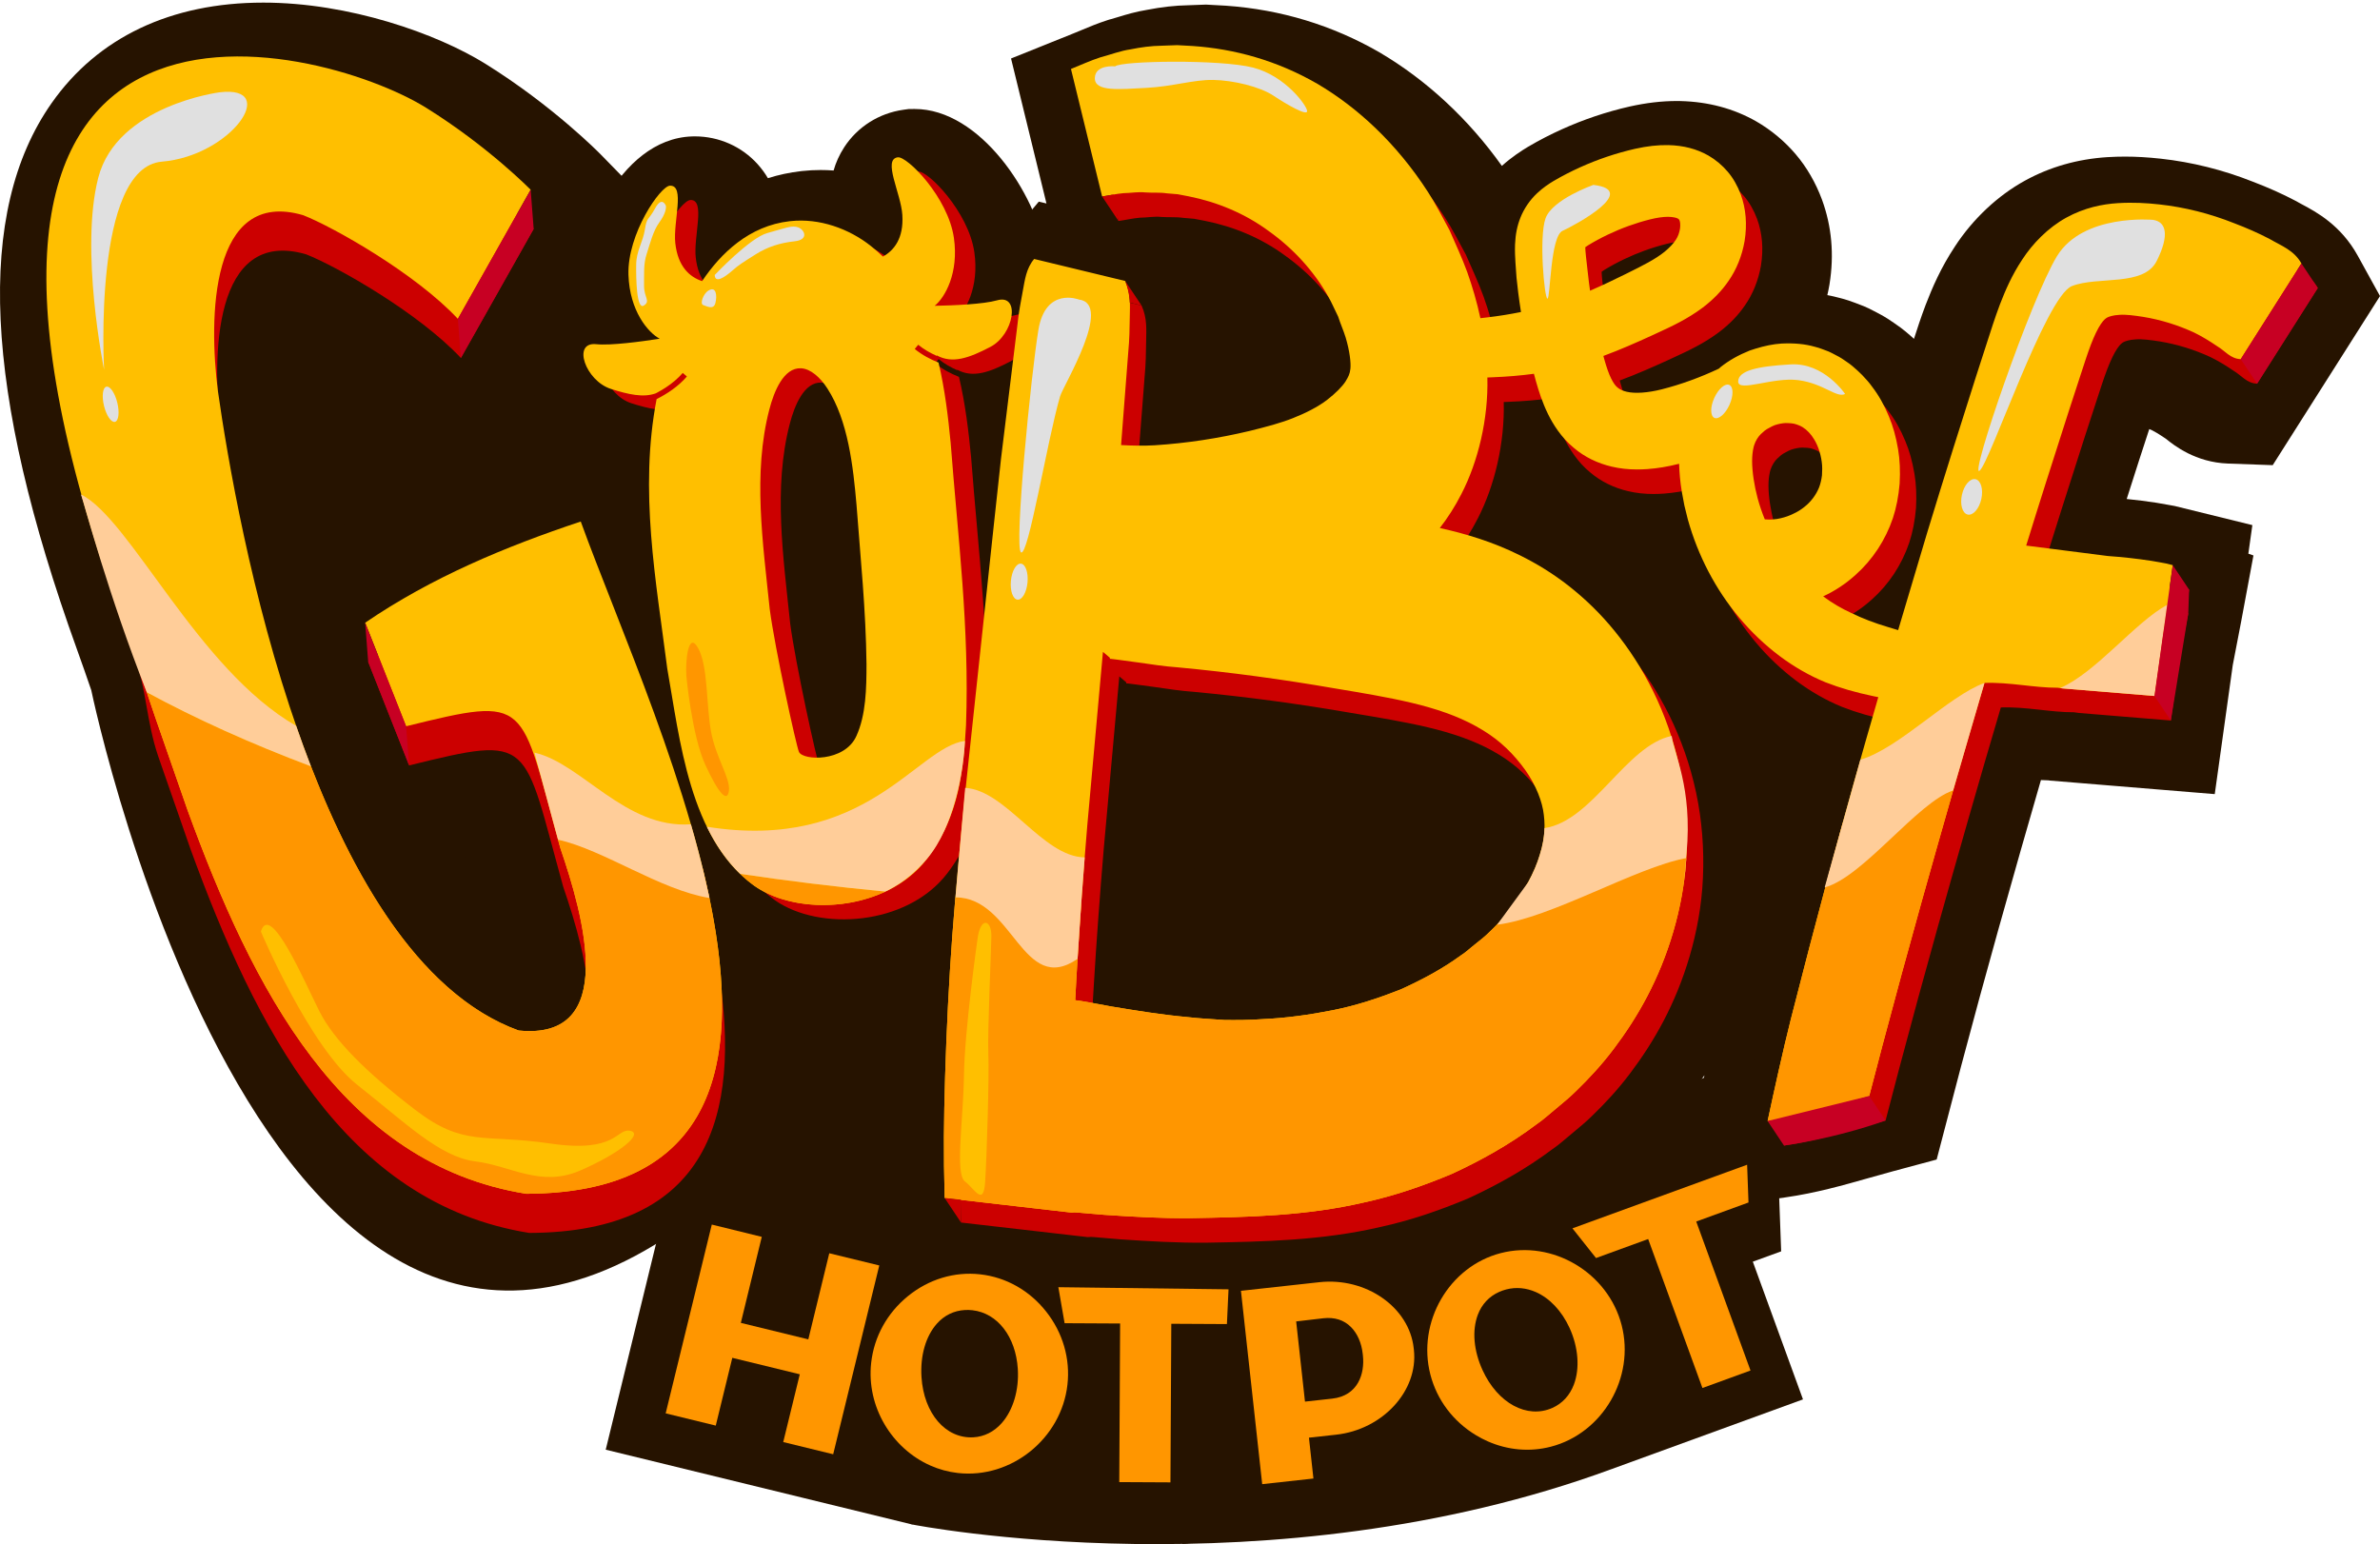 <svg width="507" height="329" viewBox="0 0 507 329" fill="none" xmlns="http://www.w3.org/2000/svg">
<path d="M42.504 39.676L51.628 153.734L113.98 210.002L156.562 255.626L257.969 257.453L386.958 197.836L402.124 133.979L302.556 64.769L274.846 47.602L217.031 62.28L148.604 50.138L96.29 29.676L42.504 39.676Z" fill="#261300"/>
<path d="M109.533 195.427C108.877 192.727 107.901 189.352 106.462 185.17L106.298 184.695L106.163 184.211C105.389 181.423 104.705 178.878 104.081 176.561C103.406 174.054 102.688 171.378 102.033 169.139C99.581 169.679 96.749 170.379 94.516 170.93L92.838 171.344C97.866 181.551 103.459 189.892 109.533 195.427Z" fill="#261300"/>
<path d="M94.517 170.93C96.75 170.379 99.581 169.679 102.034 169.139C102.687 171.378 103.406 174.054 104.082 176.561C104.705 178.878 105.388 181.422 106.164 184.211L106.298 184.695L106.462 185.17C107.901 189.352 108.877 192.727 109.534 195.427C103.459 189.892 97.866 181.55 92.839 171.344L94.517 170.93ZM162.28 246.961C162.513 246.636 162.742 246.307 162.967 245.976C184.175 214.751 163.435 161.912 148.29 123.333C145.953 117.382 143.748 111.76 142.047 107.062L136.531 91.817L121.148 96.936C102.291 103.212 87.508 110.044 74.88 118.334C72.202 106.945 70.014 95.216 68.369 83.703C67.513 76.97 67.637 71.346 68.139 67.632C74.501 71.066 84.073 77.168 89.007 82.447L104.505 99.034L136.734 41.879L128.015 32.951C127.605 32.532 117.807 22.566 103.467 13.63C93.026 7.122 74.327 0.557 56.087 0.557C36.422 0.557 20.832 7.958 11.001 21.958C-5.276 45.142 -3.506 83.229 16.412 138.395C17.421 141.189 18.425 144.07 19.443 147.04C19.443 147.04 60.702 346.915 162.28 246.961Z" fill="#261300"/>
<path d="M263.553 67.81C263.758 69.851 263.719 71.592 263.689 72.928L263.673 73.823C263.638 76.189 263.601 78.852 263.345 81.648C264.828 81.364 266.31 81.045 267.787 80.692C269.14 80.371 270.497 80.004 271.851 79.63C272.63 79.397 273.414 79.155 274.037 78.927C274.02 78.891 274.003 78.855 273.986 78.819C273.774 78.367 273.484 77.748 273.361 77.532C271.581 74.384 269.038 71.595 265.972 69.406L265.718 69.22C265.037 68.715 264.313 68.244 263.553 67.81ZM375.617 159.853C375.843 160.756 376.053 161.662 376.248 162.576C376.907 165.637 377.392 168.761 377.7 171.926C378.545 168.863 379.426 165.707 380.351 162.431C378.744 161.649 377.165 160.788 375.617 159.853ZM268.374 201.242C270.241 201.242 271.675 201.2 272.887 201.109L273.422 201.076C277.123 200.919 281.103 200.411 285.587 199.52C288.69 198.904 292.054 197.873 296.143 196.281C299.933 194.55 302.835 192.914 305.25 191.146L305.769 190.768L305.916 190.677C305.992 190.612 306.067 190.548 306.143 190.483C306.641 190.065 307.143 189.649 307.655 189.252L308.29 188.739C308.527 188.55 308.767 188.365 308.986 188.177L309.221 187.952C310.441 186.802 311.36 185.815 312.034 184.935L312.145 184.792C313.927 182.518 314.955 180.371 315.292 179.225L315.381 178.935C315.588 178.279 315.606 178.056 315.566 177.767C315.492 177.538 315.135 176.669 314.385 175.733C313.701 174.87 313.049 174.175 312.494 173.704C312.133 173.395 311.385 172.795 310.088 172.082C307.902 170.872 304.878 169.811 301.056 168.901C296.867 167.907 291.779 167.06 286.859 166.241L286.451 166.173C281.146 165.252 275.927 164.448 270.824 163.761C266.065 163.12 261.235 162.563 256.444 162.101L254.884 179.377C254.259 186.923 253.753 193.59 253.334 199.847C255.749 200.198 258.067 200.492 260.329 200.695L260.81 200.745C262.144 200.907 263.634 201.002 265.213 201.103C265.875 201.147 266.537 201.189 267.2 201.236L268.374 201.242ZM258.157 275.214C252.115 275.214 246.231 274.854 240.721 274.487L236.488 274.131L235.865 274.264L192.78 269.309L192.39 254.88C192.12 244.842 192.208 238.283 192.481 228.983C192.789 218.793 193.301 208.806 194.001 199.283C194.679 190.477 195.521 181.072 196.578 170.468L202.543 114.699L204.078 100.577L207.447 73.103C207.75 70.166 208.259 67.472 208.709 65.09L208.856 64.299C209.383 61.386 210.364 55.963 214.662 50.848L221.293 42.955L222.923 43.35L215.377 12.46L228.759 7.084C229.274 6.878 229.792 6.66 230.31 6.442C231.947 5.755 233.802 4.976 235.925 4.293L236.333 4.163L236.748 4.053C237.228 3.925 237.707 3.775 238.189 3.627C239.763 3.146 241.878 2.497 244.333 2.101C247.461 1.489 250.348 1.166 253.136 1.118L256.913 0.979L261.132 1.212C272.836 2.028 283.853 5.375 293.873 11.158C303.924 17.075 312.837 25.369 319.936 35.343C322.069 33.428 324.09 32.13 325.471 31.297C326.861 30.473 327.913 29.915 329.022 29.333L329.261 29.208C330.409 28.627 331.542 28.074 332.691 27.557C337.317 25.465 342.188 23.826 347.135 22.699C350.723 21.901 353.988 21.521 357.197 21.521L357.954 21.529C363.923 21.674 369.327 23.128 374.113 25.853C377.307 27.696 380.183 30.099 382.52 32.851C384.851 35.576 386.804 38.94 388.129 42.535C390.207 48.206 390.745 54.245 389.739 60.517L389.703 60.733C389.579 61.451 389.433 62.164 389.268 62.873C390.148 63.037 391.012 63.235 391.867 63.467C393.301 63.82 394.42 64.234 395.121 64.494L395.623 64.684C396.322 64.939 397.606 65.412 399.087 66.208L400.731 67.077C401.828 67.68 402.705 68.269 403.418 68.769L403.563 68.868C405.413 70.096 406.791 71.342 407.724 72.189C408.401 70.093 409.167 67.723 410.189 65.008C411.608 61.329 413.415 57.09 416.451 52.503C420.282 46.633 425.589 41.649 431.406 38.462C436.68 35.564 442.579 33.883 448.914 33.479C450.277 33.398 451.504 33.364 452.686 33.364C455.129 33.364 457.544 33.506 460.286 33.806C466.952 34.539 473.549 36.184 479.892 38.7C483.251 39.985 486.212 41.309 488.941 42.747L489.287 42.929L489.625 43.127C489.897 43.288 490.181 43.434 490.463 43.584C493.328 45.108 498.661 47.946 502.246 54.452L507 63.077L484.145 99.101L474.608 98.757C467.668 98.506 463.127 94.875 461.41 93.497L461.014 93.228C460.026 92.553 459.199 92.05 458.489 91.692C458.276 91.596 458.062 91.502 457.847 91.412L455.69 98.032L453.042 106.308C455.23 106.529 457.35 106.799 459.376 107.112C460.162 107.232 460.984 107.382 461.806 107.536L463.273 107.802L479.809 111.873L478.956 117.959L480.042 118.338L477.411 132.479L475.633 141.704L471.799 169.183L436.712 166.3L436.335 166.245C435.806 166.233 435.285 166.212 434.771 166.184C431.951 175.9 428.954 186.42 425.587 198.43C423.028 207.574 420.452 217.029 417.716 227.328L412.557 247.032L403.226 249.54C401.52 249.999 399.848 250.474 398.195 250.941C392.602 252.529 386.819 254.168 380.393 255.088L356.766 258.466L361.77 235.13C362.227 233.006 362.664 230.993 363.085 229.082C362.034 230.655 360.929 232.211 359.764 233.755C357.058 237.354 353.968 240.826 350.336 244.348C348.757 245.908 347.3 247.125 346.125 248.104L345.063 248.992C344.731 249.258 344.405 249.538 344.077 249.817C343.042 250.697 341.775 251.775 340.226 252.849C334.405 257.187 327.856 261.018 320.22 264.555L319.947 264.681L319.669 264.798C312.255 267.912 305.444 270.125 298.854 271.564C285.108 274.747 272.164 274.981 259.645 275.205L258.157 275.214Z" fill="#261300"/>
<path d="M146.016 239.321L169.131 245.003L169.132 244.997L211.314 255.288L194.345 324.793L171.224 319.148L129.034 308.848L146.016 239.321Z" fill="#261300"/>
<path d="M194.346 324.792C194.346 324.792 270.457 339.783 343.349 312.968L355.028 299.931L275.544 295.772L193.195 300.22L185.01 319.925L194.346 324.792Z" fill="#261300"/>
<path d="M194.569 322.138C180.16 315.776 171.322 300.423 173.076 284.801C174.14 275.302 178.863 266.714 186.374 260.62C193.963 254.457 203.399 251.649 212.936 252.721C216.259 253.094 219.513 253.935 222.601 255.22C228.244 257.567 233.265 261.392 237.123 266.282C243.131 273.889 245.856 283.322 244.788 292.837C242.555 312.742 224.632 327.132 204.834 324.913C201.543 324.542 198.324 323.709 195.259 322.434L194.569 322.138Z" fill="#261300"/>
<path d="M221.902 295.486L213.69 295.443L206.641 254.904L277.382 255.783L275.544 295.772L265.253 295.718L265.087 326.946L221.736 326.719L221.902 295.486Z" fill="#261300"/>
<path d="M244.063 257.779L276.041 254.264C281.932 253.616 287.921 254.47 293.362 256.734C304.243 261.26 311.756 270.922 312.971 281.949L313.013 282.342C314.509 295.949 306.468 308.593 293.965 314.34L295.048 324.188L251.885 328.925L244.063 257.779Z" fill="#261300"/>
<path d="M301.44 313.702C300.033 313.08 298.644 312.359 297.314 311.559C289.038 306.594 283.154 298.757 280.761 289.504C275.746 270.115 287.316 250.288 306.553 245.311C314.1 243.361 321.951 243.937 329.262 246.979C339.819 251.371 347.807 260.511 350.632 271.424C355.648 290.823 344.036 310.66 324.747 315.651C317.224 317.596 309.415 317.028 302.163 314.011C302.163 314.011 301.68 313.807 301.44 313.702Z" fill="#261300"/>
<path d="M332.664 283.63L326.76 285.78L300.308 252.465L377.871 224.214L379.433 266.593L373.395 268.794L384.081 298.133L343.35 312.967L332.664 283.63Z" fill="#261300"/>
<path d="M176.657 267L172.19 285.343L157.816 281.833L162.277 263.505L151.63 260.888L141.805 301.109L152.476 303.715L155.999 289.278L170.375 292.786L166.849 307.224L177.49 309.821L187.309 269.6L176.657 267Z" fill="#FF9600"/>
<path d="M213.377 303.199C211.738 305.044 209.646 306.088 207.331 306.213C201.438 306.525 196.798 301.135 196.302 293.387C196.01 288.824 197.205 284.674 199.579 282.003C201.161 280.224 203.221 279.22 205.545 279.093C206.082 279.063 206.623 279.078 207.156 279.139C212.492 279.742 216.376 284.753 216.817 291.621C217.105 296.122 215.819 300.45 213.377 303.199ZM222.855 279.423C219.305 274.922 214.315 272.107 208.809 271.489C203.328 270.874 197.864 272.521 193.423 276.126C188.99 279.724 186.206 284.763 185.584 290.315C184.531 299.697 190.001 308.607 198.214 312.234C200.041 313.041 202.003 313.587 204.06 313.817C215.42 315.09 226.105 306.471 227.393 294.996C228.015 289.446 226.404 283.914 222.855 279.423Z" fill="#FF9600"/>
<path d="M261.366 282.087L261.706 274.683L225.455 274.231L226.789 281.903L238.613 281.966L238.432 315.754L249.336 315.81L249.516 282.024L261.366 282.087Z" fill="#FF9600"/>
<path d="M283.786 297.97L277.994 298.607L276.115 281.523L281.91 280.847C284.317 280.583 286.301 281.218 287.803 282.733C289.154 284.095 290.036 286.1 290.287 288.38L290.334 288.797C290.756 292.649 289.296 297.364 283.786 297.97ZM301.152 287.197L301.152 287.195C300.193 278.498 290.991 272.072 281.056 273.165L264.352 275.001L268.881 316.191L279.794 314.993L278.838 306.29L284.629 305.653C294.565 304.561 302.151 296.291 301.196 287.596L301.152 287.197Z" fill="#FF9600"/>
<path d="M335.276 294.968L335.275 294.968C334.401 297.281 332.819 299.001 330.7 299.945C325.306 302.346 319.048 298.959 315.818 291.895C313.917 287.735 313.553 283.432 314.818 280.089C315.66 277.861 317.228 276.184 319.353 275.24C319.846 275.019 320.345 274.844 320.876 274.706C323.001 274.156 325.163 274.382 327.172 275.269C330.079 276.553 332.665 279.219 334.359 282.921C336.233 287.027 336.576 291.532 335.276 294.968ZM345.446 282.304C342.555 271.131 330.762 264.108 319.693 266.969C308.678 269.819 301.816 281.67 304.706 292.849C306.106 298.258 309.573 302.856 314.47 305.793C315.268 306.273 316.087 306.697 316.921 307.065C321.206 308.957 325.889 309.371 330.36 308.215C341.428 305.351 348.337 293.485 345.446 282.304Z" fill="#FF9600"/>
<path d="M372.475 256.185L372.18 248.14L334.969 261.692L339.99 268.018L351.101 263.973L362.661 295.708L372.902 291.979L361.342 260.241L372.475 256.185Z" fill="#FF9600"/>
<path d="M179.43 210.087C170.535 210.087 162.115 207.605 155.72 203.099C138.15 190.502 134.514 168.609 131.86 152.622C131.584 150.96 131.318 149.352 131.043 147.821L130.97 147.411L130.917 146.997C130.608 144.583 130.278 142.159 129.946 139.728C128.349 128.019 126.598 115.177 127.149 101.778C118.124 97.119 112.312 86.901 113.797 77.353C114.689 71.626 118.092 66.883 122.811 64.143C122.625 51.874 131.653 29.601 147.404 29.064L148.037 29.053C153.149 29.053 158.02 31.216 161.403 34.985C162.271 35.952 162.99 36.948 163.584 37.959C165.867 37.24 168.224 36.738 170.644 36.46L170.929 36.43C172.182 36.293 173.502 36.221 174.812 36.221C175.735 36.221 176.658 36.256 177.578 36.324C178.042 34.687 178.766 33.024 179.837 31.373C182.655 27.026 187.248 24.116 192.437 23.386L193.588 23.225L194.845 23.219C208.789 23.219 220.691 41.31 222.688 53.59C228.353 55.666 232.698 60.428 234.239 66.706C236.549 76.11 231.767 87.064 223.236 92.535L227.945 109.919L223.091 107.781C223.174 108.735 223.258 109.686 223.343 110.637C224.646 125.394 225.995 140.655 225.406 157.091L225.387 157.46C224.876 166.273 224.019 181.021 213.896 194.166C206.275 204.121 193.38 210.087 179.43 210.087Z" fill="#261300"/>
<path d="M233.032 209.511C233.6 200.066 234.315 190.584 235.106 181.058L238.44 144.104L239.597 145.086L239.864 145.314C239.888 145.431 239.901 145.132 239.937 145.594H240.002L240.135 145.599L240.659 145.658L241.712 145.791L245.924 146.36C248.732 146.76 251.533 147.205 254.333 147.396C259.932 147.919 265.528 148.556 271.12 149.308C276.707 150.06 282.291 150.922 287.866 151.891C293.426 152.816 299.126 153.754 304.173 154.955C309.263 156.165 313.905 157.729 317.861 159.92C319.843 161.008 321.685 162.256 323.192 163.551C324.763 164.881 326.208 166.44 327.479 168.046C330.058 171.268 331.639 174.837 332.193 177.736C332.701 180.623 332.679 183.585 331.501 187.332C330.407 191.039 328.16 195.175 325.268 198.868C323.837 200.737 322.19 202.454 320.496 204.053C319.698 204.851 318.652 205.631 317.684 206.423C316.687 207.181 315.778 208.091 314.722 208.745C310.685 211.697 306.311 214.009 301.801 216.045C297.191 217.858 292.461 219.442 287.497 220.428C282.538 221.412 277.472 222.135 272.255 222.358C269.671 222.552 267.016 222.558 264.387 222.535C261.724 222.333 259.082 222.229 256.391 221.907C251.044 221.425 245.607 220.546 240.165 219.64L236.057 218.879L233.656 218.459C233.291 218.408 232.908 218.361 232.534 218.317C232.69 215.384 232.838 212.454 233.032 209.511ZM380.936 96.076C381.127 95.986 381.328 95.895 381.55 95.802C382.381 95.531 383.185 95.38 383.857 95.354C384.66 95.367 385.493 95.398 386.12 95.626C386.866 95.882 387.398 96.112 387.906 96.533L388.121 96.686C388.186 96.725 388.35 96.885 388.458 96.992C388.575 97.107 388.692 97.221 388.813 97.329C388.911 97.448 389.01 97.563 389.11 97.677C389.275 97.864 389.418 98.025 389.507 98.175L389.595 98.308C390.571 99.644 391.286 101.567 391.558 103.607C391.706 104.6 391.666 105.622 391.61 106.49C391.497 107.425 391.284 108.312 390.989 109.089C390.339 110.689 389.24 112.149 387.872 113.218C387.13 113.817 386.352 114.3 385.486 114.688C384.679 115.092 383.796 115.407 382.847 115.626C381.746 115.892 380.6 115.976 379.431 115.875C378.814 114.362 378.301 112.845 377.9 111.352C377.17 108.642 376.743 105.773 376.728 103.497C376.729 102.378 376.834 101.375 377.04 100.518C377.08 100.356 377.124 100.19 377.173 100.044C377.267 99.829 377.354 99.608 377.434 99.384L377.449 99.343C377.451 99.339 377.455 99.332 377.461 99.321C377.52 99.224 377.576 99.127 377.627 99.027C377.666 98.956 377.708 98.874 377.772 98.742L377.913 98.537C378.246 97.98 378.879 97.422 379.399 96.983C379.54 96.873 379.692 96.766 379.855 96.661C380.215 96.466 380.578 96.276 380.936 96.076ZM361.371 53.933C361.218 54.864 360.92 55.661 360.459 56.338C359.94 57.146 359.159 57.972 358.081 58.861C356.101 60.473 353.297 61.866 350.33 63.339L349.683 63.661C347.421 64.778 344.836 66.028 342.204 67.157C342.124 66.608 342.049 66.058 341.979 65.506L341.978 65.502C341.86 64.585 341.755 63.666 341.655 62.693C341.535 61.778 341.436 60.859 341.344 59.932C341.245 58.99 341.193 58.327 341.185 57.898C341.336 57.784 341.537 57.644 341.791 57.486C342.362 57.127 343.132 56.697 343.8 56.33C344.514 55.95 345.233 55.576 345.969 55.225C348.889 53.831 351.936 52.731 355.021 51.957C356.453 51.603 357.757 51.415 358.809 51.415H358.817C359.905 51.431 360.624 51.633 360.861 51.759C360.986 51.829 361.081 51.901 361.162 51.98C361.205 52.043 361.236 52.122 361.283 52.231C361.378 52.441 361.483 53.103 361.371 53.933ZM206.353 204.522C205.623 214.427 205.121 224.456 204.815 234.567C204.532 244.223 204.458 250.628 204.722 260.455L231.725 263.561C231.859 263.533 232.091 263.52 232.371 263.516C232.547 263.502 233.597 263.604 234.263 263.66L238.749 264.041C244.764 264.442 250.792 264.805 256.913 264.75C269.092 264.531 281.582 264.308 294.113 261.389C300.38 260.03 306.631 257.892 312.808 255.297C318.946 252.456 325.01 249.104 330.766 244.78C332.234 243.795 333.593 242.508 335.002 241.375C336.405 240.188 337.783 239.098 339.223 237.669C342.053 234.93 344.77 231.981 347.297 228.619C352.335 221.941 356.928 213.964 359.935 203.726C361.422 198.641 362.512 193.009 362.767 186.989C363.037 181.001 362.585 174.773 361.301 168.802C358.731 156.822 353.422 147.003 347.422 139.637C344.402 135.919 341.123 132.772 337.687 130.069C334.188 127.325 330.728 125.249 327.278 123.536C321.392 120.619 315.665 118.924 310.201 117.72C311.841 115.609 313.406 113.212 314.818 110.43C318.37 103.531 320.559 94.473 320.332 85.648L321.352 85.609C324.546 85.483 327.474 85.237 330.251 84.861C330.384 85.367 330.522 85.878 330.664 86.396C331.249 88.46 332.011 90.908 333.24 93.422C334.257 95.501 336.049 98.451 338.785 100.671C341.022 102.572 343.817 103.948 346.856 104.647C348.555 105.046 350.298 105.242 352.226 105.242C352.937 105.242 353.676 105.214 354.444 105.161C356.563 105.008 358.727 104.647 361.068 104.059C361.105 104.048 361.141 104.037 361.178 104.028C361.228 105.922 361.406 107.846 361.742 109.926L362.306 112.943L363.027 115.861C365.179 123.611 368.978 130.867 374.012 136.839C379.224 143.045 385.565 147.796 392.374 150.588C395.457 151.796 398.806 152.765 402.586 153.548C402.928 153.624 403.269 153.689 403.609 153.754C399.948 166.37 396.374 179.015 392.995 191.719C390.253 201.903 387.591 212.11 384.987 222.328C383.307 229.02 381.478 237.3 380.029 244.055C387.362 243.006 394.214 240.723 401.678 238.717L404.506 227.912C407.185 217.828 409.921 207.756 412.732 197.711C417.135 182.016 421.602 166.342 426.228 150.72C431.631 150.53 436.796 151.768 441.836 151.745L442.829 151.889L462.443 153.501L464.228 140.706L466.157 130.7C465.988 130.641 465.82 130.579 465.651 130.519L466.338 125.625L464.88 125.265C463.832 125.082 462.812 124.868 461.745 124.706C458.698 124.233 455.583 123.902 452.485 123.679L446.738 122.943L435.114 121.461C436.528 116.892 437.951 112.328 439.403 107.77L444.164 92.889L446.584 85.462C447.411 82.935 448.17 80.548 448.898 78.647C449.63 76.746 450.377 75.193 451.008 74.285C451.656 73.314 452.022 73.103 452.345 72.891C452.722 72.684 453.588 72.376 454.978 72.303C456.323 72.196 458.156 72.441 460.058 72.736C463.79 73.347 467.439 74.483 470.892 76.077C472.605 76.912 474.239 77.921 475.816 78.996C477.473 79.962 478.622 81.663 480.816 81.743L493.746 61.361C492.183 58.526 489.415 57.571 487.017 56.162C484.541 54.856 481.986 53.758 479.405 52.774C474.275 50.73 468.916 49.374 463.452 48.773C460.755 48.477 457.951 48.307 454.639 48.503C451.383 48.711 447.557 49.451 443.673 51.586C439.752 53.733 436.453 57.166 434.293 60.493C432.061 63.852 430.672 67.094 429.528 70.058C428.404 73.046 427.594 75.659 426.797 78.109L424.368 85.623L419.598 100.683C417.696 106.712 415.837 112.755 413.995 118.803L407.838 139.47C407.132 139.252 406.422 139.03 405.74 138.839C402.759 137.952 400.198 136.971 397.856 135.816C395.764 134.872 393.758 133.686 391.867 132.279C394.382 131.114 396.695 129.581 398.766 127.703C402.384 124.481 405.134 120.304 406.721 115.606C407.457 113.359 407.925 110.966 408.157 108.24C408.306 105.545 408.199 103.161 407.829 100.951L407.828 100.946C407.371 98.259 406.731 95.969 405.88 93.968C404.894 91.558 403.673 89.401 402.3 87.624C401.655 86.702 400.911 85.91 400.191 85.145L399.259 84.242C398.524 83.575 397.765 82.885 396.877 82.31L396.465 82.027C396.084 81.76 395.704 81.498 395.265 81.257L393.728 80.447C393.253 80.186 392.79 80.016 392.381 79.867C392.231 79.812 392.08 79.758 391.885 79.68L391.754 79.631C391.226 79.435 390.68 79.233 390.076 79.101C388.019 78.512 385.778 78.293 382.995 78.418C381.243 78.532 379.419 78.898 377.432 79.516L377.423 79.498L377.347 79.543C376.97 79.663 376.596 79.774 376.205 79.912C373.831 80.866 371.827 81.999 370.056 83.397C369.901 83.524 369.771 83.65 369.621 83.776C365.689 85.631 361.588 87.125 357.498 88.168C354.508 88.923 351.778 89.114 350.004 88.687C349.171 88.488 348.56 88.212 348.055 87.775C347.613 87.436 347.172 86.814 346.707 85.883C346.219 84.901 345.741 83.56 345.246 81.792C345.178 81.55 345.112 81.305 345.046 81.059C348.639 79.73 352.054 78.216 355.237 76.764C355.72 76.537 356.212 76.31 356.71 76.081C359.626 74.737 362.932 73.213 366.226 70.746C368.482 69.025 370.275 67.172 371.697 65.092C373.396 62.664 374.581 59.734 375.127 56.593C375.697 53.034 375.422 49.688 374.307 46.645C373.631 44.813 372.667 43.135 371.523 41.796C370.368 40.436 368.954 39.253 367.422 38.368C364.925 36.948 362.134 36.219 358.881 36.14C356.681 36.099 354.435 36.343 351.806 36.926C347.808 37.836 343.859 39.166 340.072 40.877C339.124 41.302 338.19 41.761 337.243 42.242C336.331 42.72 335.469 43.172 334.413 43.8C333.447 44.38 332.172 45.207 330.878 46.439C329.373 47.859 328.131 49.687 327.38 51.581C326.688 53.31 326.322 55.123 326.228 57.3C326.173 58.768 326.246 59.995 326.303 60.981L326.315 61.184C326.378 62.248 326.455 63.309 326.543 64.407C326.65 65.471 326.77 66.531 326.906 67.588C327.075 68.924 327.271 70.3 327.492 71.694C325.164 72.171 322.786 72.554 320.401 72.834L318.848 73.016C318.088 69.481 317.109 66.214 316.046 63.204C314.909 60.083 313.555 57.199 312.259 54.242C310.774 51.475 309.308 48.648 307.651 46.087C300.989 35.792 292.71 28.14 284.108 23.075C275.443 18.075 266.44 15.646 257.571 15.027L254.24 14.844L250.925 14.966C248.717 14.993 246.522 15.293 244.349 15.734C242.171 16.044 240.039 16.873 237.904 17.438C235.783 18.12 233.704 19.082 231.627 19.916L238.263 47.08C239.809 46.873 241.296 46.506 242.832 46.378C244.387 46.361 245.883 46.054 247.449 46.221C249.002 46.337 250.517 46.181 252.063 46.416L254.366 46.608L256.657 47.045C262.735 48.247 268.702 50.699 273.822 54.501C278.973 58.18 283.345 62.938 286.442 68.417C287.221 69.781 287.827 71.265 288.534 72.651C289.027 74.176 289.686 75.644 290.14 77.117C291.018 80.044 291.286 82.553 291.154 83.795C291.034 84.932 290.711 85.502 290.096 86.524C289.443 87.535 288.027 89.006 286.111 90.48C284.167 91.938 281.637 93.235 278.914 94.307C277.551 94.854 276.123 95.299 274.64 95.74C272.99 96.196 271.335 96.642 269.672 97.039C263.018 98.623 256.272 99.653 249.489 100.088C247.097 100.233 244.702 100.176 242.304 100.046L242.73 94.502L243.85 80.011C244.09 77.61 244.12 75.158 244.156 72.703C244.185 70.251 244.42 67.849 243.181 65.088L223.785 60.397C222.066 62.442 221.822 64.842 221.37 67.194C220.925 69.544 220.478 71.898 220.238 74.301L216.723 102.976L215.161 117.357L208.988 175.083C208.017 184.812 207.116 194.621 206.353 204.522Z" fill="#CC0000"/>
<path d="M112.744 262.669C189.27 262.403 140.126 163.033 124.359 119.45C108.254 124.812 92.536 131.377 78.432 141.008L87.152 163.071C113.797 156.495 111.261 157.556 119.994 188.978C124.96 203.406 132.481 230.06 111.125 227.882C67.388 212.007 51.043 119.573 47.065 91.663C45.065 76.107 45.384 48.39 65.22 54.185C71.692 56.724 89.166 66.619 98.18 76.268L113.686 48.768C113.686 48.768 104.723 39.59 91.443 31.315C68.558 17.053 -24.577 -7.608 28.768 140.141C31.143 146.718 31.231 153.817 33.674 161.045L40.601 180.947C54.382 218.71 73.293 256.35 112.744 262.669Z" fill="#CC0000"/>
<path d="M168.247 90.274C169.238 86.426 171.299 81.344 174.97 81.509L175.024 81.513C176.994 81.619 179.063 83.4 180.616 85.825C185.007 92.631 186.106 102.43 186.814 110.617C187.679 122.155 188.808 132.939 188.941 144.56C188.936 149.703 188.84 155.37 186.772 159.883C184.237 165.453 175.374 165.103 174.55 163.235C173.975 161.93 169.442 141.323 168.327 132.826C166.864 118.675 164.691 103.912 168.247 90.274ZM134.491 85.905C138.272 87.11 141.4 87.793 144.032 86.858C144.197 86.773 144.362 86.683 144.529 86.591C145.096 86.282 145.667 85.946 146.233 85.572C147.515 84.724 148.758 83.708 149.798 82.501L150.679 83.259C148.827 85.41 146.425 86.972 144.227 88.076C140.478 107.581 144.104 126.763 146.499 145.495C149.15 160.3 151.187 181.831 165.046 191.765C174.54 198.454 193.244 197.225 201.777 186.078C208.735 177.042 209.603 166.799 210.141 157.534C210.89 136.672 208.426 117.754 206.866 97.363C206.335 91.892 205.647 86.028 204.285 80.294C202.545 79.602 200.77 78.67 199.218 77.396L199.955 76.497C201.165 77.49 202.537 78.266 203.922 78.875C203.912 78.835 203.901 78.795 203.891 78.755C207.276 80.617 210.856 79.29 215.331 76.952C220.361 74.324 221.808 65.593 216.767 67.029C213.835 67.866 207.441 68.123 203.463 68.202C205.668 66.418 208.63 61.202 207.562 53.744C206.324 45.097 197.6 36.279 195.591 36.561C192.325 37.019 196.283 44.239 196.574 48.833C196.891 53.832 194.806 56.396 192.443 57.711C191.631 56.932 190.782 56.175 189.87 55.458C185.236 51.775 178.908 49.481 172.724 50.158L172.551 50.177C163.971 51.159 157.908 56.987 153.92 62.94C151.327 62.077 148.766 59.919 148.212 54.865C147.709 50.29 150.366 42.496 147.07 42.607C145.043 42.676 137.963 52.864 138.231 61.595C138.466 69.261 142.416 73.925 144.888 75.209C140.976 75.819 134.459 76.701 131.369 76.377C126.157 75.83 129.083 84.182 134.491 85.905Z" fill="#CC0000"/>
<path d="M229.548 204.285C230.116 194.839 230.831 185.357 231.621 175.832L234.955 138.878L236.113 139.86L236.379 140.087C236.403 140.204 236.417 139.905 236.452 140.367H236.518L236.65 140.372L237.174 140.431L238.227 140.564L242.439 141.133C245.248 141.534 248.048 141.978 250.849 142.17C256.448 142.692 262.043 143.33 267.635 144.082C273.223 144.833 278.806 145.695 284.381 146.664C289.942 147.59 295.641 148.528 300.689 149.728C305.778 150.939 310.42 152.502 314.377 154.694C316.358 155.782 318.201 157.029 319.708 158.324C321.279 159.654 322.723 161.214 323.994 162.82C326.574 166.041 328.155 169.61 328.708 172.509C329.216 175.396 329.195 178.358 328.017 182.105C326.922 185.812 324.676 189.949 321.784 193.641C320.352 195.51 318.706 197.227 317.011 198.826C316.214 199.625 315.167 200.404 314.2 201.196C313.202 201.955 312.292 202.865 311.237 203.518C307.201 206.47 302.826 208.782 298.316 210.819C293.706 212.631 288.976 214.216 284.012 215.202C279.053 216.186 273.988 216.909 268.77 217.132C266.186 217.326 263.532 217.331 260.902 217.308C258.24 217.106 255.598 217.003 252.906 216.68C247.559 216.199 242.122 215.32 236.681 214.414L232.572 213.652L230.172 213.233C229.807 213.181 229.424 213.135 229.049 213.091C229.205 210.157 229.353 207.227 229.548 204.285ZM377.452 90.849C377.642 90.759 377.844 90.669 378.065 90.576C378.896 90.305 379.701 90.154 380.373 90.127C381.175 90.14 382.008 90.171 382.635 90.4C383.382 90.655 383.913 90.886 384.422 91.307L384.636 91.459C384.701 91.498 384.865 91.659 384.973 91.765C385.09 91.88 385.207 91.995 385.328 92.102C385.426 92.222 385.526 92.336 385.626 92.45C385.79 92.637 385.933 92.798 386.022 92.948L386.11 93.081C387.087 94.418 387.801 96.34 388.073 98.382C388.221 99.374 388.181 100.396 388.125 101.263C388.013 102.198 387.8 103.086 387.504 103.862C386.854 105.462 385.756 106.922 384.387 107.991C383.645 108.591 382.867 109.074 382.001 109.462C381.194 109.866 380.312 110.18 379.362 110.4C378.261 110.666 377.116 110.749 375.946 110.648C375.329 109.135 374.815 107.618 374.415 106.125C373.686 103.415 373.258 100.547 373.243 98.27C373.244 97.151 373.35 96.149 373.556 95.292C373.596 95.13 373.639 94.964 373.688 94.818C373.783 94.602 373.869 94.382 373.949 94.157L373.964 94.116C373.966 94.112 373.97 94.106 373.977 94.095C374.035 93.998 374.091 93.901 374.143 93.8C374.181 93.729 374.223 93.647 374.288 93.516L374.428 93.31C374.761 92.753 375.394 92.195 375.915 91.757C376.055 91.646 376.207 91.539 376.371 91.434C376.731 91.239 377.093 91.049 377.452 90.849ZM357.886 48.706C357.733 49.638 357.435 50.435 356.975 51.112C356.455 51.92 355.674 52.746 354.597 53.635C352.616 55.246 349.813 56.639 346.845 58.112L346.198 58.434C343.936 59.551 341.351 60.801 338.72 61.93C338.64 61.381 338.564 60.831 338.495 60.279L338.494 60.275C338.375 59.359 338.271 58.439 338.171 57.467C338.05 56.552 337.952 55.632 337.859 54.705C337.761 53.763 337.709 53.101 337.701 52.671C337.851 52.557 338.053 52.417 338.307 52.259C338.878 51.901 339.647 51.47 340.315 51.104C341.03 50.724 341.748 50.348 342.484 50C345.404 48.605 348.452 47.504 351.536 46.731C352.968 46.376 354.272 46.189 355.325 46.189H355.332C356.421 46.204 357.139 46.406 357.377 46.533C357.502 46.602 357.596 46.675 357.677 46.753C357.721 46.816 357.751 46.895 357.798 47.005C357.893 47.215 357.999 47.877 357.886 48.706ZM202.868 199.295C202.139 209.201 201.637 219.229 201.331 229.341C201.048 238.997 200.973 245.401 201.238 255.229L228.24 258.335C228.374 258.306 228.607 258.293 228.886 258.29C229.062 258.275 230.112 258.377 230.779 258.433L235.265 258.814C241.28 259.215 247.307 259.578 253.428 259.524C265.607 259.304 278.098 259.081 290.629 256.163C296.895 254.803 303.146 252.665 309.323 250.071C315.462 247.229 321.526 243.878 327.282 239.553C328.75 238.568 330.109 237.282 331.517 236.149C332.92 234.961 334.298 233.872 335.738 232.443C338.568 229.703 341.286 226.754 343.813 223.392C348.85 216.714 353.443 208.738 356.45 198.5C357.938 193.414 359.027 187.783 359.282 181.763C359.553 175.774 359.1 169.547 357.817 163.575C355.246 151.595 349.938 141.776 343.937 134.41C340.917 130.692 337.638 127.545 334.203 124.842C330.704 122.099 327.243 120.023 323.793 118.309C317.908 115.392 312.18 113.697 306.717 112.493C308.356 110.382 309.921 107.986 311.333 105.203C314.885 98.305 317.074 89.246 316.847 80.422L317.867 80.382C321.061 80.257 323.989 80.01 326.766 79.634C326.9 80.14 327.037 80.651 327.18 81.17C327.764 83.234 328.527 85.681 329.756 88.196C330.773 90.275 332.564 93.225 335.3 95.444C337.537 97.347 340.332 98.722 343.372 99.42C345.071 99.819 346.814 100.015 348.741 100.015C349.453 100.015 350.191 99.988 350.96 99.935C353.078 99.782 355.242 99.421 357.583 98.832C357.62 98.822 357.656 98.811 357.693 98.802C357.743 100.696 357.921 102.619 358.257 104.7L358.821 107.717L359.542 110.635C361.694 118.385 365.494 125.64 370.527 131.613C375.74 137.818 382.08 142.57 388.889 145.362C391.973 146.569 395.322 147.538 399.101 148.321C399.443 148.397 399.785 148.462 400.125 148.527C396.464 161.144 392.889 173.788 389.511 186.492C386.768 196.677 384.106 206.883 381.502 217.101C379.823 223.794 377.993 232.073 376.545 238.828C383.877 237.779 390.729 235.497 398.193 233.491L401.022 222.686C403.701 212.601 406.436 202.53 409.247 192.485C413.65 176.789 418.117 161.116 422.744 145.493C428.146 145.304 433.311 146.541 438.351 146.519L439.344 146.662L458.958 148.274L460.744 135.48L462.672 125.473C462.504 125.414 462.335 125.352 462.167 125.293L462.853 120.398L461.395 120.038C460.348 119.855 459.328 119.642 458.26 119.48C455.213 119.006 452.099 118.675 449.001 118.453L443.253 117.716L431.629 116.234C433.044 111.666 434.467 107.101 435.918 102.544L440.679 87.663L443.1 80.235C443.926 77.709 444.685 75.322 445.413 73.421C446.145 71.519 446.893 69.966 447.523 69.059C448.172 68.087 448.537 67.876 448.86 67.665C449.237 67.458 450.103 67.149 451.493 67.077C452.839 66.969 454.672 67.215 456.574 67.51C460.305 68.121 463.955 69.256 467.407 70.85C469.121 71.686 470.755 72.695 472.332 73.769C473.988 74.736 475.137 76.437 477.332 76.516L490.261 56.135C488.699 53.299 485.93 52.345 483.533 50.935C481.056 49.63 478.502 48.532 475.921 47.548C470.79 45.504 465.432 44.147 459.967 43.546C457.27 43.251 454.466 43.08 451.154 43.277C447.898 43.484 444.072 44.224 440.188 46.359C436.267 48.507 432.968 51.94 430.808 55.267C428.576 58.627 427.187 61.868 426.043 64.831C424.919 67.819 424.109 70.432 423.312 72.882L420.884 80.397L416.113 95.456C414.211 101.485 412.353 107.529 410.51 113.576L404.353 134.243C403.648 134.025 402.937 133.803 402.256 133.612C399.274 132.725 396.714 131.745 394.372 130.589C392.279 129.645 390.273 128.46 388.382 127.053C390.897 125.887 393.21 124.354 395.281 122.476C398.899 119.254 401.65 115.077 403.236 110.38C403.972 108.132 404.44 105.74 404.672 103.014C404.821 100.318 404.714 97.934 404.344 95.725L404.344 95.72C403.887 93.032 403.246 90.742 402.395 88.742C401.409 86.331 400.189 84.174 398.815 82.397C398.171 81.475 397.427 80.683 396.707 79.918L395.774 79.015C395.04 78.348 394.28 77.658 393.392 77.083L392.981 76.8C392.6 76.534 392.219 76.272 391.78 76.03L390.243 75.221C389.768 74.959 389.305 74.79 388.896 74.64C388.746 74.585 388.596 74.531 388.401 74.453L388.269 74.404C387.741 74.209 387.196 74.007 386.591 73.874C384.535 73.286 382.294 73.067 379.511 73.191C377.758 73.305 375.934 73.671 373.948 74.29L373.938 74.271L373.862 74.317C373.485 74.436 373.112 74.547 372.72 74.686C370.346 75.639 368.343 76.772 366.571 78.17C366.416 78.297 366.286 78.423 366.136 78.55C362.204 80.404 358.103 81.899 354.013 82.941C351.023 83.696 348.293 83.887 346.52 83.46C345.687 83.262 345.076 82.985 344.57 82.549C344.129 82.209 343.688 81.588 343.223 80.657C342.734 79.674 342.256 78.334 341.761 76.565C341.694 76.324 341.627 76.079 341.561 75.832C345.154 74.504 348.57 72.99 351.752 71.537C352.236 71.31 352.727 71.083 353.225 70.854C356.142 69.51 359.448 67.986 362.741 65.52C364.998 63.798 366.79 61.945 368.213 59.866C369.912 57.438 371.097 54.507 371.643 51.367C372.213 47.807 371.937 44.462 370.823 41.419C370.147 39.587 369.182 37.909 368.038 36.57C366.883 35.21 365.47 34.026 363.938 33.141C361.441 31.721 358.649 30.992 355.396 30.913C353.196 30.873 350.95 31.116 348.321 31.7C344.323 32.61 340.374 33.939 336.588 35.65C335.639 36.076 334.705 36.534 333.758 37.016C332.847 37.493 331.985 37.946 330.928 38.573C329.963 39.154 328.688 39.98 327.393 41.213C325.889 42.633 324.646 44.46 323.896 46.355C323.204 48.083 322.837 49.897 322.743 52.074C322.688 53.542 322.761 54.769 322.819 55.755L322.831 55.958C322.893 57.022 322.97 58.082 323.059 59.18C323.165 60.244 323.285 61.305 323.421 62.361C323.59 63.697 323.787 65.073 324.008 66.468C321.679 66.945 319.301 67.328 316.917 67.608L315.363 67.79C314.604 64.254 313.625 60.987 312.562 57.977C311.424 54.856 310.07 51.973 308.775 49.015C307.289 46.249 305.823 43.422 304.166 40.861C297.505 30.565 289.226 22.914 280.623 17.848C271.958 12.848 262.956 10.419 254.086 9.8L250.756 9.618L247.44 9.74C245.232 9.767 243.037 10.067 240.864 10.508C238.687 10.818 236.555 11.647 234.419 12.211C232.299 12.894 230.219 13.855 228.142 14.69L234.778 41.853C236.325 41.647 237.811 41.279 239.347 41.152C240.903 41.134 242.399 40.827 243.964 40.995C245.518 41.111 247.032 40.955 248.578 41.19L250.882 41.382L253.172 41.819C259.25 43.02 265.218 45.472 270.337 49.275C275.489 52.953 279.86 57.711 282.957 63.191C283.737 64.554 284.342 66.039 285.049 67.425C285.542 68.95 286.201 70.417 286.655 71.89C287.533 74.817 287.802 77.326 287.669 78.569C287.549 79.706 287.227 80.276 286.611 81.297C285.958 82.308 284.542 83.78 282.626 85.253C280.683 86.712 278.152 88.008 275.429 89.08C274.066 89.628 272.638 90.073 271.155 90.513C269.506 90.969 267.851 91.415 266.187 91.813C259.534 93.396 252.787 94.427 246.004 94.861C243.613 95.006 241.218 94.949 238.819 94.819L239.245 89.276L240.366 74.784C240.605 72.383 240.635 69.931 240.671 67.476C240.701 65.024 240.936 62.622 239.696 59.861L220.3 55.17C218.581 57.216 218.337 59.615 217.885 61.967C217.441 64.318 216.993 66.671 216.754 69.075L213.238 97.749L211.677 112.131L205.503 169.856C204.532 179.586 203.631 189.394 202.868 199.295Z" fill="#FFBF00"/>
<path d="M163.893 87.225C164.884 83.377 166.945 78.295 170.616 78.46L170.67 78.464C172.64 78.57 174.709 80.35 176.262 82.776C180.653 89.582 181.752 99.381 182.46 107.568C183.325 119.106 184.454 129.89 184.587 141.511C184.582 146.654 184.486 152.321 182.418 156.834C179.883 162.404 171.02 162.054 170.196 160.186C169.621 158.881 165.088 138.274 163.973 129.777C162.509 115.626 160.337 100.863 163.893 87.225ZM130.137 82.856C133.918 84.061 137.046 84.744 139.678 83.809C139.843 83.724 140.008 83.634 140.175 83.542C140.742 83.233 141.313 82.897 141.879 82.523C143.161 81.675 144.404 80.659 145.444 79.452L146.325 80.21C144.473 82.361 142.071 83.923 139.873 85.027C136.124 104.532 139.75 123.714 142.145 142.446C144.796 157.251 146.833 178.782 160.692 188.716C170.186 195.405 188.89 194.176 197.423 183.029C204.381 173.993 205.249 163.75 205.787 154.485C206.536 133.623 204.072 114.705 202.512 94.314C201.981 88.843 201.293 82.98 199.931 77.245C198.191 76.553 196.416 75.621 194.864 74.347L195.601 73.448C196.811 74.44 198.183 75.217 199.568 75.826C199.558 75.786 199.547 75.746 199.537 75.706C202.922 77.567 206.502 76.241 210.977 73.903C216.007 71.275 217.454 62.544 212.413 63.98C209.481 64.817 203.087 65.074 199.109 65.153C201.314 63.369 204.276 58.153 203.208 50.695C201.97 42.047 193.246 33.23 191.237 33.512C187.971 33.969 191.929 41.19 192.22 45.784C192.537 50.783 190.452 53.347 188.089 54.662C187.277 53.883 186.428 53.126 185.516 52.409C180.882 48.726 174.554 46.432 168.37 47.109L168.197 47.128C159.617 48.11 153.554 53.938 149.566 59.891C146.973 59.028 144.412 56.87 143.858 51.816C143.355 47.241 146.012 39.447 142.716 39.558C140.689 39.627 133.609 49.814 133.877 58.546C134.112 66.212 138.062 70.876 140.534 72.16C136.622 72.769 130.105 73.652 127.015 73.328C121.803 72.781 124.729 81.133 130.137 82.856Z" fill="#FFBF00"/>
<path d="M112.101 254.328C188.628 254.061 139.484 154.691 123.716 111.109C107.611 116.47 91.893 123.035 77.789 132.666L86.509 154.728C113.154 148.154 110.619 149.214 119.351 180.636C124.317 195.064 131.839 221.718 110.482 219.541C66.745 203.665 50.4 111.231 46.422 83.321C44.422 67.765 44.741 40.048 64.578 45.843C71.049 48.383 88.523 58.277 97.537 67.926L113.043 40.426C113.043 40.426 104.08 31.248 90.8 22.973C67.915 8.712 -27.482 -15.871 25.863 131.878C28.238 138.454 30.588 145.475 33.031 152.704L39.958 172.606C53.739 210.368 72.65 248.008 112.101 254.328Z" fill="#FFBF00"/>
<path d="M46.803 19.662C46.803 19.662 24.946 22.432 20.944 37.825C16.943 53.216 22.176 78.767 22.176 78.767C22.176 78.767 19.713 35.669 34.49 34.438C49.266 33.206 59.732 18.122 46.803 19.662Z" fill="#E0E0E0"/>
<path d="M24.987 85.784C25.493 87.852 25.27 89.683 24.488 89.874C23.707 90.066 22.664 88.544 22.158 86.476C21.652 84.408 21.875 82.577 22.656 82.386C23.438 82.195 24.481 83.716 24.987 85.784Z" fill="#E0E0E0"/>
<path d="M218.887 124.084C218.689 126.204 217.736 127.848 216.759 127.756C215.78 127.665 215.148 125.873 215.346 123.753C215.544 121.634 216.497 119.989 217.475 120.081C218.454 120.172 219.085 121.964 218.887 124.084Z" fill="#E0E0E0"/>
<path d="M368.421 86.249C367.545 88.189 366.109 89.434 365.213 89.03C364.318 88.625 364.303 86.725 365.18 84.785C366.057 82.845 367.492 81.6 368.387 82.005C369.283 82.409 369.297 84.309 368.421 86.249Z" fill="#E0E0E0"/>
<path d="M422.07 106.317C421.609 108.397 420.311 109.877 419.171 109.624C418.032 109.372 417.482 107.481 417.943 105.401C418.405 103.322 419.702 101.841 420.841 102.094C421.981 102.346 422.531 104.237 422.07 106.317Z" fill="#E0E0E0"/>
<path d="M229.825 63.813C229.825 63.813 222.744 61.042 221.206 70.278C219.666 79.513 215.972 116.761 217.511 117.685C219.05 118.608 223.059 93.963 225.823 84.438C226.493 82.129 237.213 64.736 229.825 63.813Z" fill="#E0E0E0"/>
<path d="M339.422 39.395C339.422 39.395 330.699 42.464 329.245 46.502C327.792 50.54 329.003 63.623 329.649 63.623C330.296 63.623 330.215 50.379 332.88 49.167C335.545 47.956 349.356 40.525 339.422 39.395Z" fill="#E0E0E0"/>
<path d="M393.056 83.936C393.056 83.936 388.581 77.224 381.463 77.631C374.345 78.038 370.277 78.953 370.277 81.292C370.277 83.632 377.701 80.275 383.091 80.987C388.48 81.699 391.226 84.851 393.056 83.936Z" fill="#E0E0E0"/>
<path d="M458.649 46.84C458.649 46.84 443.745 45.449 438.181 54.59C432.616 63.731 419.501 101.885 421.687 100.295C423.873 98.705 435.796 63.135 441.361 60.949C446.924 58.763 456.662 61.148 459.443 55.583C462.225 50.02 461.431 47.238 458.649 46.84Z" fill="#E0E0E0"/>
<path d="M389.511 186.493C386.769 196.677 384.107 206.884 381.503 217.102C379.823 223.794 377.994 232.073 376.546 238.828C383.878 237.78 390.73 235.497 398.194 233.491L401.023 222.686C403.702 212.601 406.437 202.53 409.249 192.485C411.503 184.45 413.774 176.42 416.075 168.399C408.519 170.876 400.666 173.191 392.536 175.329C391.515 179.046 390.502 182.766 389.511 186.493Z" fill="#FF9600"/>
<path d="M321.784 193.64C320.352 195.509 318.706 197.227 317.011 198.826C316.214 199.624 315.167 200.404 314.2 201.196C313.202 201.954 312.293 202.864 311.237 203.518C307.201 206.47 302.827 208.782 298.317 210.818C293.706 212.631 288.976 214.215 284.012 215.201C279.054 216.185 273.988 216.908 268.77 217.131C266.186 217.325 263.531 217.331 260.902 217.308C258.24 217.106 255.599 217.002 252.906 216.68C247.559 216.198 242.123 215.319 236.68 214.413L232.572 213.651L230.172 213.232C229.808 213.181 229.423 213.134 229.049 213.09C229.205 210.156 229.353 207.227 229.548 204.284C229.783 200.359 230.05 196.427 230.332 192.489C221.272 192.237 212.331 191.794 203.527 191.174C203.299 193.875 203.078 196.581 202.868 199.295C202.139 209.2 201.637 219.229 201.331 229.34C201.047 238.996 200.973 245.401 201.238 255.228L228.24 258.334C228.374 258.305 228.607 258.292 228.886 258.289C229.062 258.275 230.112 258.377 230.779 258.433L235.265 258.814C241.28 259.215 247.307 259.578 253.428 259.524C265.607 259.304 278.098 259.081 290.629 256.162C296.895 254.802 303.146 252.665 309.323 250.07C315.462 247.229 321.526 243.877 327.281 239.552C328.75 238.568 330.109 237.282 331.517 236.148C332.92 234.96 334.298 233.871 335.738 232.442C338.568 229.702 341.286 226.753 343.813 223.392C348.851 216.713 353.443 208.738 356.451 198.499C357.851 193.709 358.889 188.431 359.22 182.804C348.316 184.858 337.05 186.618 325.473 188.061C324.433 189.959 323.185 191.852 321.784 193.64Z" fill="#FF9600"/>
<path d="M160.691 188.717C167.61 193.592 179.42 194.254 188.621 189.943C178.059 188.939 167.723 187.673 157.648 186.164C158.597 187.078 159.603 187.937 160.691 188.717Z" fill="#FF9600"/>
<path d="M119.351 180.636C124.318 195.064 131.839 221.718 110.483 219.541C90.491 212.284 76.223 189.032 66.243 163.258C53.519 158.47 41.81 153.189 31.27 147.484C31.852 149.21 32.439 150.95 33.032 152.704L39.959 172.606C53.74 210.368 72.65 248.008 112.102 254.328C156.146 254.174 158.56 221.192 149.67 184.913C139.077 183.167 128.794 181.149 118.865 178.878C119.024 179.454 119.185 180.038 119.351 180.636Z" fill="#FF9600"/>
<path d="M388.705 189.052C396.834 186.914 408.519 170.876 416.074 168.399C417.453 163.593 421.341 150.291 422.744 145.493C415.068 148.293 404.582 159.421 396.303 161.858C395.031 166.343 389.941 184.556 388.705 189.052Z" fill="#FFCD99"/>
<path d="M328.017 182.104C327.453 184.016 326.58 186.042 325.473 188.062L318.934 197.003C330.51 195.561 348.317 184.858 359.22 182.804C359.097 184.914 358.873 186.975 358.568 188.979C358.926 186.645 359.053 184.23 359.283 181.763C360.591 167.691 356.472 160.341 356.116 156.785C346.399 158.791 339.268 174.912 329.018 176.423C328.974 178.154 328.677 180.006 328.017 182.104Z" fill="#FFCD99"/>
<path d="M439.344 146.662L458.958 148.275L461.706 128.833C454.857 132.522 446.532 143.269 438.858 146.592L439.344 146.662Z" fill="#FFCD99"/>
<path d="M203.528 191.175C215.868 191.183 217.792 212.349 229.548 204.285C229.548 204.285 230.332 192.49 230.332 192.49C230.566 189.219 230.81 185.944 231.069 182.664C222.059 182.527 214.391 168.359 205.608 167.851C205.069 173.688 203.323 193.395 202.869 199.295C203.078 196.581 203.299 193.875 203.528 191.175Z" fill="#FFCD99"/>
<path d="M157.648 186.164C167.723 187.672 178.059 188.938 188.62 189.942C188.34 190.073 188.057 190.2 187.772 190.322C191.537 188.708 194.751 186.163 197.422 183.029C203.424 175.983 205.32 163.68 205.555 157.844C195.207 159.232 184.499 181.557 150.575 176.132C152.409 179.903 154.709 183.332 157.648 186.164Z" fill="#FFCD99"/>
<path d="M118.866 178.877C128.795 181.148 140.546 189.571 151.139 191.317C151.275 191.87 149.938 186.017 150.069 186.568C149.213 182.942 148.24 179.279 147.178 175.608C133.18 176.633 123.815 162.541 113.862 160.355C114.585 163.019 117.938 175.498 118.866 178.877Z" fill="#FFCD99"/>
<path d="M66.243 163.258C65.141 160.411 64.089 157.533 63.09 154.643C42.082 142.593 27.812 110.575 17.241 105.33C18.078 107.764 23.044 126.689 31.294 147.557C31.285 147.533 31.278 147.508 31.269 147.484C41.81 153.189 53.519 158.47 66.243 163.258Z" fill="#FFCD99"/>
<path d="M237.557 14.136C237.557 14.136 233.27 13.683 233.226 16.649C233.181 19.614 238.566 19.012 244.211 18.721C249.858 18.43 254.196 16.964 258.433 17.028C262.668 17.092 268.368 18.449 271.305 20.4C274.242 22.351 278.444 24.745 278.46 23.686C278.476 22.626 273.911 16.202 266.947 14.402C259.982 12.602 238.798 12.95 237.557 14.136Z" fill="#E0E0E0"/>
<path d="M141.857 43.861C141.857 43.861 141.056 41.649 139.573 44.357C138.092 47.066 137.801 46.151 137.381 48.876C136.961 51.601 135.568 53.4 135.524 56.358C135.479 59.317 135.605 66.07 137.137 65.106C138.669 64.144 137.163 63.362 137.201 60.859C137.239 58.357 137.042 56.305 137.757 54.116C138.473 51.927 139.121 49.205 140.438 47.405C141.755 45.604 141.925 44.393 141.857 43.861Z" fill="#E0E0E0"/>
<path d="M152.255 58.583C152.255 58.583 159.734 50.654 163.466 49.649C167.198 48.643 168.726 47.907 170.084 48.458C171.441 49.01 172.32 51.071 169.28 51.405C166.241 51.738 163.574 52.533 160.893 54.237C158.213 55.942 157.524 56.311 155.91 57.728C154.295 59.145 152.303 60.405 152.255 58.583Z" fill="#E0E0E0"/>
<path d="M150.915 61.901C149.773 62.604 149.052 64.755 149.807 64.994C150.562 65.233 151.991 66.089 152.392 64.578C152.795 63.067 152.6 60.864 150.915 61.901Z" fill="#E0E0E0"/>
<path d="M55.573 198.456C55.573 198.456 65.99 223.157 76.12 231.132C86.249 239.106 93.69 246.501 101.228 247.424C108.767 248.347 115.17 253.028 123.586 249.379C132.002 245.729 137.191 241.491 134.233 240.908C131.274 240.324 131.464 245.721 117.2 243.619C102.936 241.516 98.846 244.421 88.447 236.443C78.048 228.464 71.138 221.617 67.996 215.365C64.853 209.115 57.558 192.012 55.573 198.456Z" fill="#FFBF00"/>
<path d="M146.212 143.988C146.212 143.988 147.37 156.682 150.243 162.929C153.115 169.176 154.975 171.092 155.285 168.4C155.595 165.707 152.424 161.344 151.431 155.664C150.437 149.985 150.829 141.899 148.728 138.091C146.628 134.284 145.991 140.748 146.212 143.988Z" fill="#FF9600"/>
<path d="M208.211 200.214C208.211 200.214 205.496 219.324 205.349 229.032C205.204 238.739 203.415 250.041 205.548 251.691C207.681 253.342 209.512 257.146 209.863 251.756C210.213 246.367 210.739 229.382 210.543 224.524C210.345 219.666 211.137 202.955 211.19 199.45C211.243 195.944 208.828 195.099 208.211 200.214Z" fill="#FFBF00"/>
<path d="M97.537 67.925L98.179 76.268L113.686 48.768L113.044 40.425L97.537 67.925Z" fill="#C70023"/>
<path d="M77.79 132.666L78.432 141.009L87.151 163.071L86.509 154.728L77.79 132.666Z" fill="#C70023"/>
<path d="M239.697 59.862L243.181 65.088L240.677 64.455C240.677 64.455 240.637 62.272 239.697 59.862Z" fill="#CC0000"/>
<path d="M234.779 41.853L238.262 47.08L237.203 41.45L234.779 41.853Z" fill="#CC0000"/>
<path d="M477.333 76.517L480.816 81.743L493.747 61.361L490.262 56.135L477.333 76.517Z" fill="#C70023"/>
<path d="M462.854 120.398L466.338 125.624L466.157 130.699L462.442 153.501L458.959 148.275L462.854 120.398Z" fill="#C70023"/>
<path d="M376.546 238.828L380.03 244.054C380.03 244.054 390.635 242.651 401.678 238.717L398.195 233.491L376.546 238.828Z" fill="#C70023"/>
<path d="M201.238 255.229L204.722 260.455L204.716 255.608L201.238 255.229Z" fill="#CC0000"/>
</svg>
